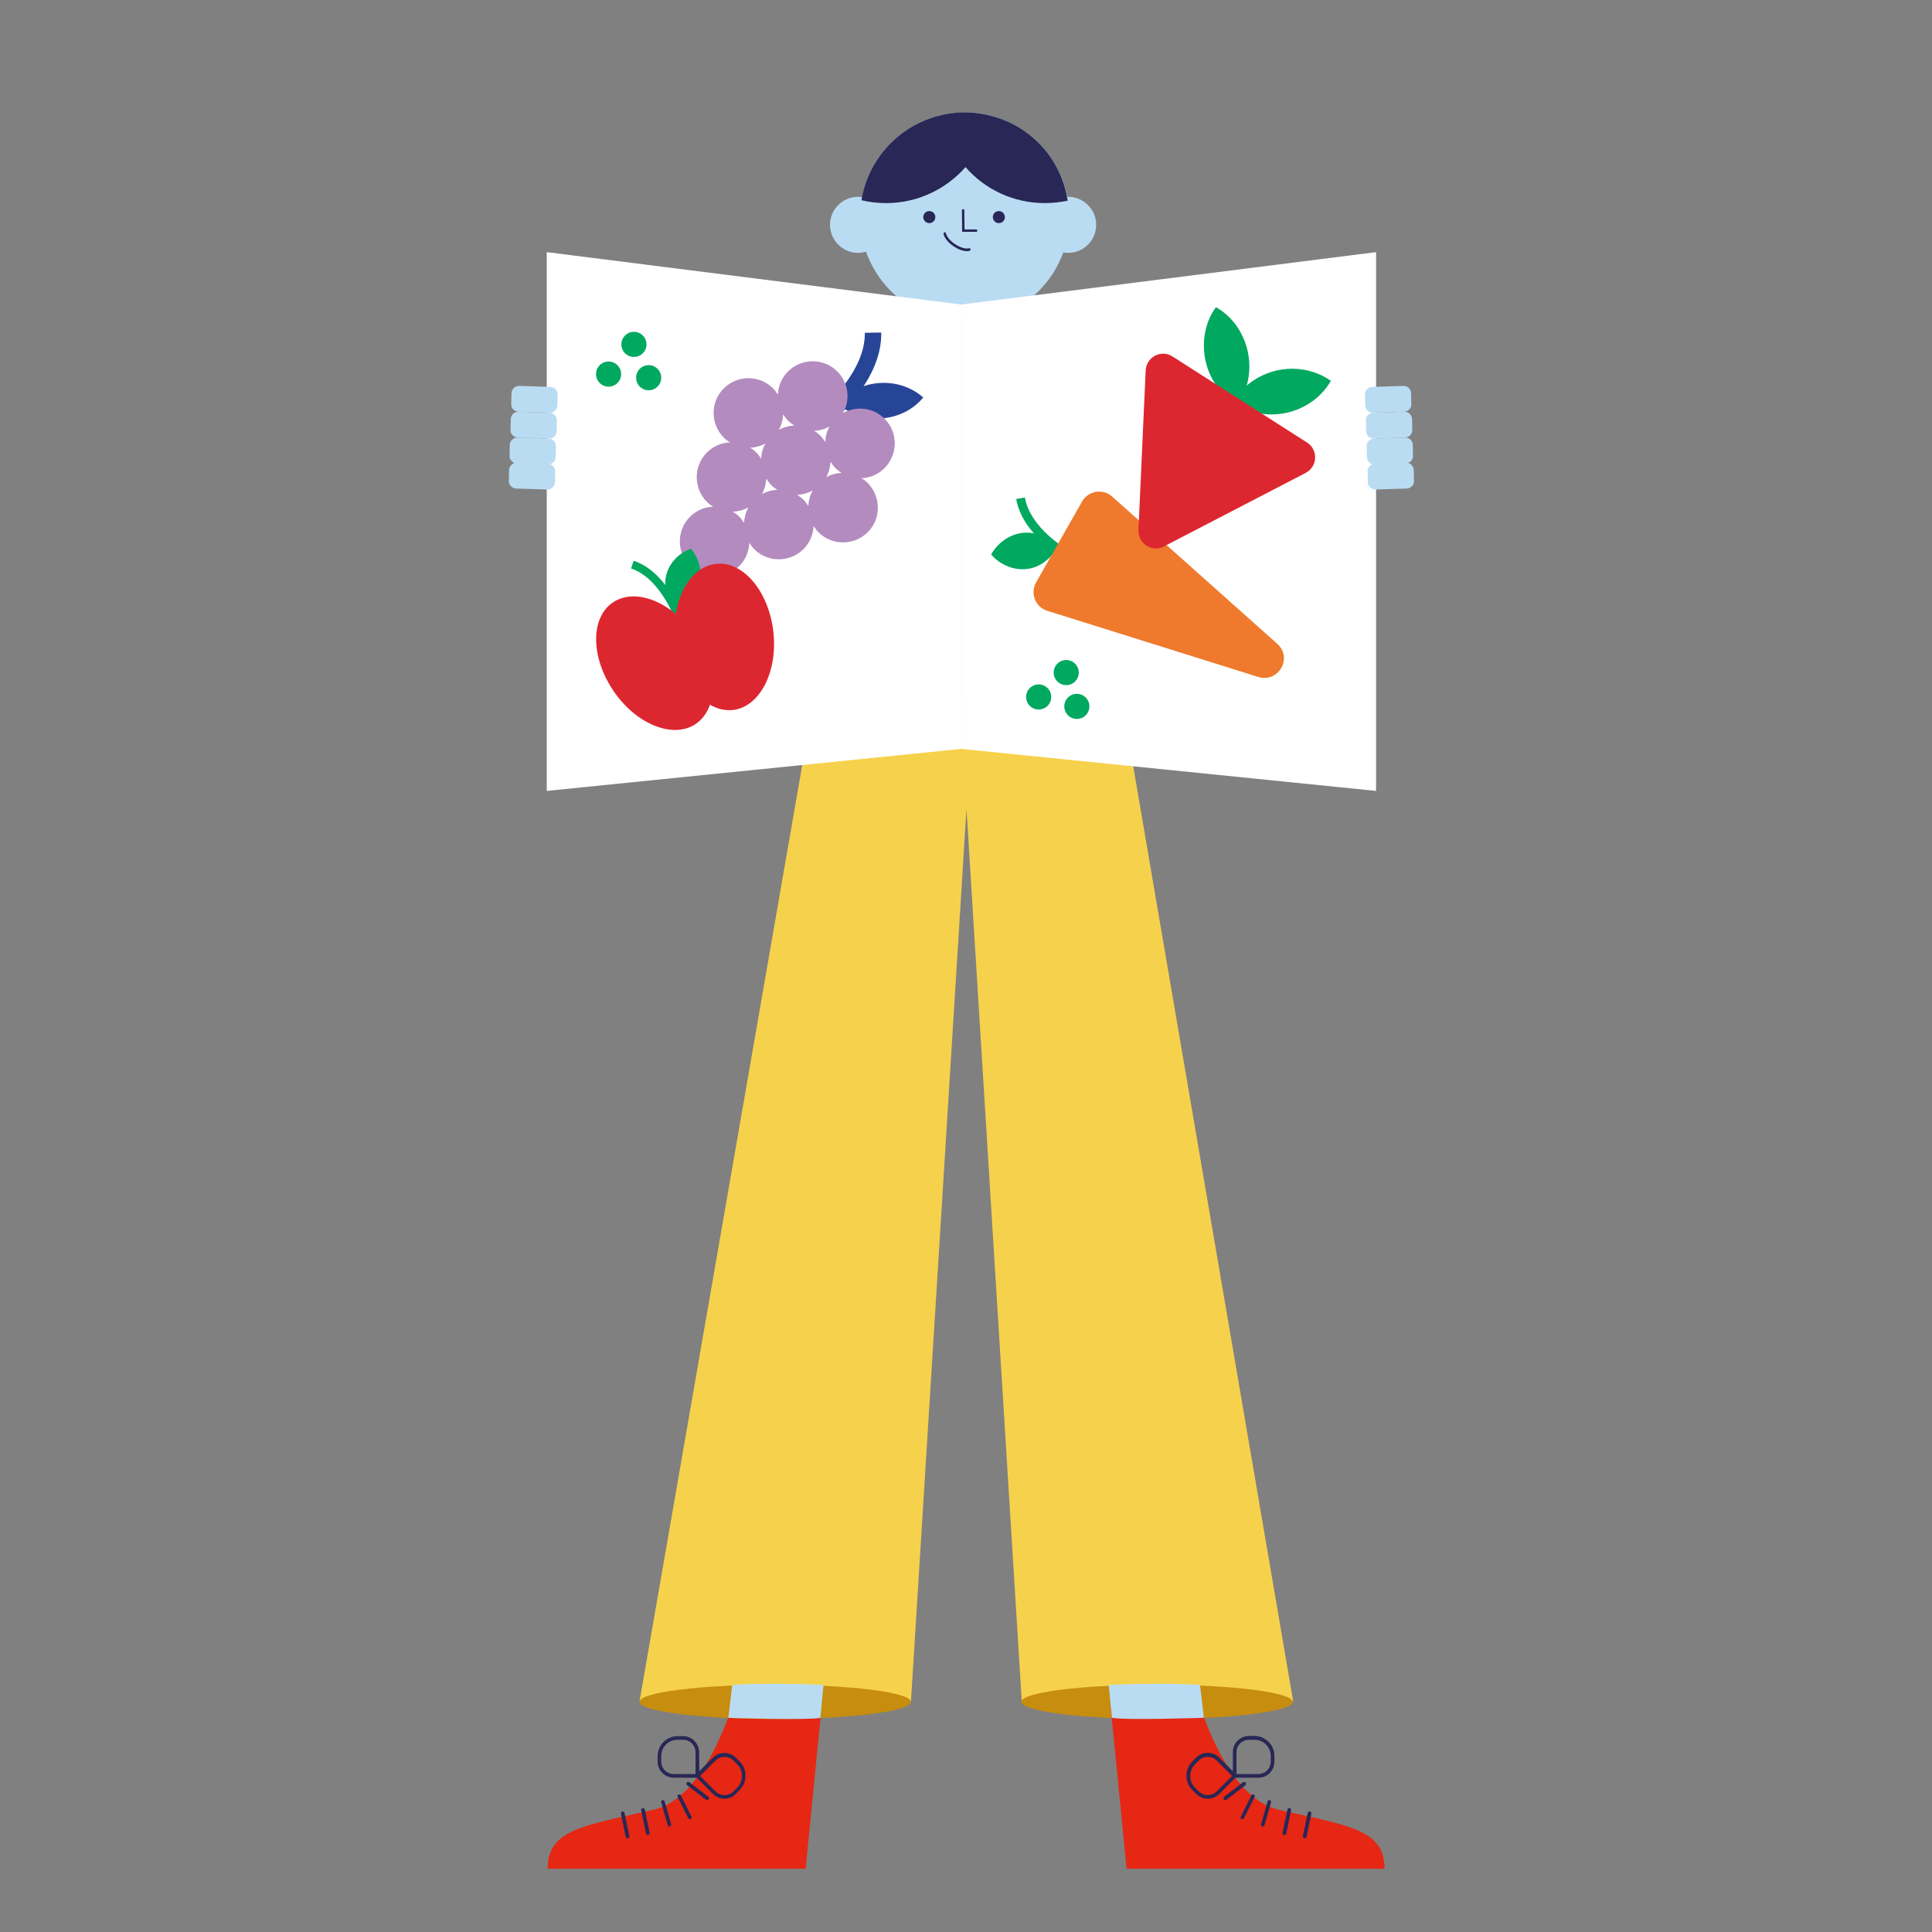 <?xml version="1.0" encoding="UTF-8"?>
<svg xmlns="http://www.w3.org/2000/svg" xmlns:xlink="http://www.w3.org/1999/xlink" version="1.1" id="Layer_1" x="0px" y="0px" viewBox="0 0 800 800" style="enable-background:new 0 0 800 800;" xml:space="preserve">
<rect x="0" y="0" width="800" height="800" fill="#808080" stroke="none"/>
<style type="text/css">
	.st0{fill:#F6D14C;}
	.st1{fill:#E52713;}
	.st2{fill:#282756;}
	.st3{fill:#C78D0E;}
	.st4{fill:#BADCF3;}
	.st5{fill:#FFFFFF;}
	.st6{fill:#00A860;}
	.st7{fill:#EF792C;}
	.st8{fill:#264597;}
	.st9{fill:#B48BBF;}
	.st10{fill:#DD2730;}
	.st11{clip-path:url(#SVGID_00000119094806376881470830000000550548495322962863_);}
</style>
<g>
	<ellipse class="st0" cx="400.2" cy="301.7" rx="92.6" ry="12.5"></ellipse>
</g>
<g>
	<polygon class="st0" points="535.5,704.6 463.6,284.3 337.4,286.8 264.8,704.6 377.2,704.6 400.2,335 423.1,704.6  "></polygon>
</g>
<g>
	<path class="st1" d="M340.2,706.8l-6.6,67H226.8c0-16.2,14.3-17.7,43.7-24.4c15.8-3.6,26.3-24.2,32.6-42.6"></path>
</g>
<g>
	<path class="st2" d="M259.8,761.2c-0.4,0-0.7-0.2-0.7-0.6l-2-9.6c-0.1-0.4,0.2-0.8,0.6-0.9c0.4-0.1,0.8,0.2,0.9,0.6l2,9.6   c0.1,0.4-0.2,0.8-0.6,0.9C259.9,761.2,259.9,761.2,259.8,761.2L259.8,761.2z"></path>
</g>
<g>
	<path class="st2" d="M268.2,759.8c-0.4,0-0.7-0.2-0.7-0.6l-2-9.6c-0.1-0.4,0.2-0.8,0.6-0.9c0.4-0.1,0.8,0.2,0.9,0.6l2,9.6   c0.1,0.4-0.2,0.8-0.6,0.9C268.3,759.7,268.2,759.8,268.2,759.8L268.2,759.8z"></path>
</g>
<g>
	<path class="st2" d="M277.2,756.3c-0.3,0-0.6-0.2-0.7-0.5l-2.7-9.5c-0.1-0.4,0.1-0.8,0.5-0.9c0.4-0.1,0.8,0.1,0.9,0.5l2.7,9.5   c0.1,0.4-0.1,0.8-0.5,0.9C277.3,756.3,277.3,756.3,277.2,756.3L277.2,756.3z"></path>
</g>
<g>
	<path class="st2" d="M285.7,753.3c-0.3,0-0.5-0.2-0.7-0.4l-4.4-8.8c-0.2-0.4,0-0.8,0.3-1c0.4-0.2,0.8,0,1,0.3l4.4,8.8   c0.2,0.4,0,0.8-0.3,1C285.9,753.3,285.8,753.3,285.7,753.3L285.7,753.3z"></path>
</g>
<g>
	<path class="st2" d="M292.8,745.4c-0.2,0-0.3,0-0.5-0.2l-7.8-6c-0.3-0.2-0.4-0.7-0.1-1.1c0.2-0.3,0.7-0.4,1.1-0.1l7.8,6   c0.3,0.2,0.4,0.7,0.1,1.1C293.2,745.3,293,745.4,292.8,745.4L292.8,745.4z"></path>
</g>
<g>
	<path class="st2" d="M289.6,736.1H279c-3.7,0-6.7-3-6.7-6.7v-2.2c0-4.6,3.7-8.3,8.3-8.3h2.2c3.7,0,6.7,3,6.7,6.7L289.6,736.1   L289.6,736.1z M280.6,720.4c-3.8,0-6.8,3-6.8,6.8v2.2c0,2.9,2.3,5.2,5.2,5.2h9v-9c0-2.9-2.3-5.2-5.2-5.2L280.6,720.4L280.6,720.4z"></path>
</g>
<g>
	<path class="st2" d="M300,744.8c-1.8,0-3.5-0.7-4.8-2l-7.5-7.5l7.5-7.5c2.6-2.6,6.9-2.6,9.5,0l1.6,1.6c1.6,1.6,2.4,3.7,2.4,5.9   s-0.9,4.3-2.4,5.9l-1.6,1.6C303.5,744.1,301.8,744.8,300,744.8z M289.9,735.4l6.4,6.4c2,2,5.4,2,7.4,0l1.6-1.6c2.6-2.7,2.6-7,0-9.6   l-1.6-1.6c-2-2-5.3-2-7.4,0L289.9,735.4L289.9,735.4z"></path>
</g>
<g>
	<ellipse class="st3" cx="321" cy="704.7" rx="56.2" ry="7.1"></ellipse>
</g>
<g>
	<path class="st4" d="M301.6,711.3c0,0,32.6,1.1,38.1,0l1.3-13.6c0,0-22-1.1-37.8,0L301.6,711.3L301.6,711.3z"></path>
</g>
<g>
	<ellipse class="st3" cx="479.1" cy="704.7" rx="56.2" ry="7.1"></ellipse>
</g>
<g>
	<path class="st1" d="M459.9,706.8l6.6,67h106.8c0-16.2-14.3-17.7-43.7-24.4c-15.8-3.6-26.3-24.2-32.6-42.6"></path>
</g>
<g>
	<path class="st4" d="M498.5,711.3c0,0-32.6,1.1-38.1,0l-1.3-13.6c0,0,22-1.1,37.8,0L498.5,711.3L498.5,711.3z"></path>
</g>
<g>
	<path class="st2" d="M540.3,761.2c0,0-0.1,0-0.2,0c-0.4-0.1-0.7-0.5-0.6-0.9l2-9.6c0.1-0.4,0.5-0.7,0.9-0.6   c0.4,0.1,0.7,0.5,0.6,0.9l-2,9.6C541,761,540.7,761.2,540.3,761.2L540.3,761.2z"></path>
</g>
<g>
	<path class="st2" d="M531.9,759.8c0,0-0.1,0-0.2,0c-0.4-0.1-0.7-0.5-0.6-0.9l2-9.6c0.1-0.4,0.5-0.7,0.9-0.6   c0.4,0.1,0.7,0.5,0.6,0.9l-2,9.6C532.6,759.5,532.3,759.7,531.9,759.8L531.9,759.8z"></path>
</g>
<g>
	<path class="st2" d="M522.9,756.3c-0.1,0-0.1,0-0.2,0c-0.4-0.1-0.6-0.5-0.5-0.9l2.7-9.5c0.1-0.4,0.5-0.6,0.9-0.5   c0.4,0.1,0.6,0.5,0.5,0.9l-2.7,9.5C523.5,756.1,523.2,756.3,522.9,756.3L522.9,756.3z"></path>
</g>
<g>
	<path class="st2" d="M514.4,753.3c-0.1,0-0.2,0-0.3-0.1c-0.4-0.2-0.5-0.6-0.3-1l4.4-8.8c0.2-0.4,0.6-0.5,1-0.3   c0.4,0.2,0.5,0.6,0.3,1l-4.4,8.8C514.9,753.1,514.7,753.3,514.4,753.3L514.4,753.3z"></path>
</g>
<g>
	<path class="st2" d="M507.4,745.4c-0.2,0-0.5-0.1-0.6-0.3c-0.2-0.3-0.2-0.8,0.1-1.1l7.8-6c0.3-0.2,0.8-0.2,1.1,0.1   c0.2,0.3,0.2,0.8-0.1,1.1l-7.8,6C507.7,745.3,507.5,745.4,507.4,745.4L507.4,745.4z"></path>
</g>
<g>
	<path class="st2" d="M521.1,736.1h-10.6v-10.6c0-3.7,3-6.7,6.7-6.7h2.2c4.6,0,8.3,3.7,8.3,8.3v2.2   C527.8,733.1,524.8,736.1,521.1,736.1L521.1,736.1z M512,734.6h9c2.9,0,5.2-2.3,5.2-5.2v-2.2c0-3.8-3-6.8-6.8-6.8h-2.2   c-2.9,0-5.2,2.3-5.2,5.2V734.6L512,734.6z"></path>
</g>
<g>
	<path class="st2" d="M500.1,744.8c-1.8,0-3.5-0.7-4.8-2l-1.6-1.6c-1.6-1.6-2.4-3.7-2.4-5.9s0.9-4.3,2.4-5.9l1.6-1.6   c1.3-1.3,3-2,4.8-2s3.5,0.7,4.8,2l7.5,7.5l-7.5,7.5C503.6,744.1,501.9,744.8,500.1,744.8L500.1,744.8z M500.1,727.5   c-1.4,0-2.7,0.5-3.7,1.5l-1.6,1.6c-2.6,2.7-2.6,7,0,9.6l1.6,1.6c2,2,5.4,2,7.4,0l6.4-6.4l-6.4-6.4   C502.8,728,501.5,727.5,500.1,727.5L500.1,727.5z"></path>
</g>
<g>
	<circle class="st4" cx="355.3" cy="93.1" r="11.6"></circle>
</g>
<g>
	<circle class="st4" cx="442.3" cy="93.1" r="11.6"></circle>
</g>
<g>
	<circle class="st4" cx="399.5" cy="89.9" r="43.3"></circle>
</g>
<g>
	<circle class="st2" cx="384.8" cy="89.9" r="2.5"></circle>
</g>
<g>
	<circle class="st2" cx="413.6" cy="89.9" r="2.5"></circle>
</g>
<g>
	<path class="st2" d="M404.2,96h-5.8l-0.1-8.9c0-0.3,0.2-0.5,0.5-0.5c0.3,0,0.5,0.2,0.5,0.5l0.1,7.9h4.8c0.3,0,0.5,0.2,0.5,0.5   S404.5,96,404.2,96z"></path>
</g>
<g>
	<path class="st2" d="M400.4,104c-1.6,0-3.6-0.7-5.5-2c-2.3-1.5-3.9-3.5-4.2-5.2c-0.1-0.3,0.1-0.5,0.4-0.6c0.3-0.1,0.5,0.1,0.6,0.4   c0.3,1.4,1.8,3.2,3.8,4.5c2.1,1.4,4.4,2.1,5.8,1.7c0.3-0.1,0.5,0.1,0.6,0.4c0.1,0.3-0.1,0.5-0.4,0.6C401.2,104,400.8,104,400.4,104   z"></path>
</g>
<g>
	<path class="st2" d="M410.1,47.9c-2.8-0.7-5.8-1.2-8.8-1.3c-4-0.2-7.9,0.2-11.6,1.1c-16.9,3.9-30.1,17.7-33,35.2   c3.3,0.8,6.7,1.2,10.2,1.2c13.1,0,24.9-5.8,32.9-14.9c8,9.2,19.8,14.9,32.9,14.9c3.2,0,6.4-0.4,9.4-1   C439.6,66,426.9,52.1,410.1,47.9L410.1,47.9z"></path>
</g>
<g>
	<polygon class="st5" points="398.1,310.1 226.4,327.5 226.4,104.4 398.1,126.1  "></polygon>
</g>
<g>
	<path class="st4" d="M230.9,163.4l-0.1,4.5c-0.1,1.7-1.5,3.1-3.2,3l-12.9-0.4c-1.7-0.1-3.1-1.5-3-3.2l0.1-4.5   c0.1-1.7,1.5-3.1,3.2-3l12.9,0.4C229.6,160.3,231,161.7,230.9,163.4z"></path>
</g>
<g>
	<path class="st4" d="M230.6,174.1l-0.1,4.5c-0.1,1.7-1.5,3.1-3.2,3l-12.9-0.4c-1.7-0.1-3.1-1.5-3-3.2l0.1-4.5   c0.1-1.7,1.5-3.1,3.2-3l12.9,0.4C229.3,171,230.6,172.4,230.6,174.1z"></path>
</g>
<g>
	<path class="st4" d="M230.2,184.8l-0.1,4.5c-0.1,1.7-1.5,3.1-3.2,3l-12.9-0.4c-1.7-0.1-3.1-1.5-3-3.2l0.1-4.5   c0.1-1.7,1.5-3.1,3.2-3l12.9,0.4C228.9,181.7,230.3,183.1,230.2,184.8z"></path>
</g>
<g>
	<path class="st4" d="M229.9,195.2l-0.1,4.5c-0.1,1.7-1.5,3.1-3.2,3l-12.9-0.4c-1.7-0.1-3.1-1.5-3-3.2l0.1-4.5   c0.1-1.7,1.5-3.1,3.2-3l12.9,0.4C228.6,192.1,229.9,193.5,229.9,195.2z"></path>
</g>
<g>
	<polygon class="st5" points="398.1,310.1 569.8,327.5 569.8,104.4 398.1,126.1  "></polygon>
</g>
<g>
	<path class="st4" d="M584.3,162.8l0.1,4.5c0.1,1.7-1.3,3.1-3,3.2l-12.9,0.4c-1.7,0.1-3.1-1.3-3.2-3l-0.1-4.5   c-0.1-1.7,1.3-3.1,3-3.2l12.9-0.4C582.8,159.7,584.3,161.1,584.3,162.8z"></path>
</g>
<g>
	<path class="st4" d="M584.7,173.5l0.1,4.5c0.1,1.7-1.3,3.1-3,3.2l-12.9,0.4c-1.7,0.1-3.1-1.3-3.2-3l-0.1-4.5   c-0.1-1.7,1.3-3.1,3-3.2l12.9-0.4C583.2,170.4,584.6,171.8,584.7,173.5z"></path>
</g>
<g>
	<path class="st4" d="M585,184.2l0.1,4.5c0.1,1.7-1.3,3.1-3,3.2l-12.9,0.4c-1.7,0.1-3.1-1.3-3.2-3l-0.1-4.5c-0.1-1.7,1.3-3.1,3-3.2   l12.9-0.4C583.5,181.1,585,182.5,585,184.2z"></path>
</g>
<g>
	<path class="st4" d="M585.4,194.6l0.1,4.5c0.1,1.7-1.3,3.1-3,3.2l-12.9,0.4c-1.7,0.1-3.1-1.3-3.2-3l-0.1-4.5   c-0.1-1.7,1.3-3.1,3-3.2l12.9-0.4C583.9,191.5,585.3,192.9,585.4,194.6z"></path>
</g>
<g>
	<path class="st6" d="M440,230.6l1.8-3.1c0,0-3.9-2.3-8-6.1c-3.7-3.4-8.3-8.9-9.4-15.4l-3.6,0.6c1,6,4.6,12.1,10.6,17.6   C435.7,228.2,439.8,230.5,440,230.6L440,230.6z"></path>
</g>
<g>
	<path class="st6" d="M410.4,229.6c5.3,6.1,14.3,8.2,21.2,3.7c2.5-1.6,4.7-3.9,6.2-6.6c-2-2.4-4.7-4.2-7.5-5.2   C422.7,218.6,414.3,222.6,410.4,229.6L410.4,229.6z"></path>
</g>
<g>
	<path class="st7" d="M528.9,266.6l-68.4-61c-3.8-3.4-9.9-2.4-12.4,2l-19.1,33.6c-2.5,4.5-0.3,10.1,4.6,11.7l87.4,27.4   C529.4,282.9,535.4,272.4,528.9,266.6L528.9,266.6z"></path>
</g>
<g>
	<circle class="st6" cx="262.5" cy="142.6" r="5.2"></circle>
</g>
<g>
	<path class="st8" d="M345.8,173.4l-4.4-5.2c0.2-0.1,17-14.5,16.7-30.4l6.8-0.1C365.3,156.9,346.6,172.8,345.8,173.4z"></path>
</g>
<g>
	<path class="st8" d="M382.3,164.6c-6.3,7.6-16.8,10.4-26.1,7.7c-3.3-1-6.6-2.7-9.3-5.1c2.3-2.8,5.3-5,8.4-6.4   C364.2,156.8,375,158.1,382.3,164.6L382.3,164.6L382.3,164.6z"></path>
</g>
<g>
	<path class="st9" d="M366.3,173.4c-4.7-4.7-11.7-5.4-17.2-2.4c3.1-5.5,2.3-12.5-2.4-17.2c-5.6-5.6-14.7-5.6-20.4,0   c-2.7,2.7-4,6.1-4.2,9.6c-0.6-0.9-1.2-1.8-2-2.6c-5.6-5.6-14.7-5.6-20.4,0c-5.6,5.6-5.6,14.7,0,20.4c0.8,0.8,1.7,1.5,2.6,2   c-3.5,0.1-6.9,1.5-9.6,4.2c-5.6,5.6-5.6,14.7,0,20.4c0.8,0.8,1.7,1.5,2.6,2c-3.5,0.1-6.9,1.5-9.6,4.2c-5.6,5.6-5.6,14.7,0,20.4   s14.7,5.6,20.4,0c2.7-2.7,4-6.1,4.2-9.6c0.6,0.9,1.2,1.8,2,2.6c5.6,5.6,14.7,5.6,20.4,0c2.7-2.7,4-6.1,4.2-9.6   c0.6,0.9,1.2,1.8,2,2.6c5.6,5.6,14.7,5.6,20.4,0c5.6-5.6,5.6-14.7,0-20.4c-0.8-0.8-1.7-1.5-2.6-2c3.5-0.1,6.9-1.5,9.6-4.2   C371.9,188.1,371.9,179,366.3,173.4L366.3,173.4z M341.7,183c-0.6-0.9-1.2-1.8-2-2.6c-0.8-0.8-1.7-1.5-2.6-2   c2.2-0.1,4.4-0.7,6.4-1.8C342.4,178.5,341.8,180.7,341.7,183L341.7,183z M343.9,191.2c0.6,0.9,1.2,1.8,2,2.6c0.8,0.8,1.7,1.5,2.6,2   c-2.2,0.1-4.4,0.7-6.4,1.8C343.2,195.6,343.8,193.4,343.9,191.2L343.9,191.2z M328.9,176.2c-2.2,0.1-4.4,0.7-6.4,1.8   c1.1-2,1.7-4.2,1.8-6.4c0.6,0.9,1.2,1.8,2,2.6C327.1,175,328,175.6,328.9,176.2L328.9,176.2z M315.2,190c-0.6-0.9-1.2-1.8-2-2.6   c-0.8-0.8-1.7-1.5-2.6-2c2.2-0.1,4.4-0.7,6.4-1.8C315.8,185.6,315.2,187.8,315.2,190L315.2,190z M317.3,198.2   c0.6,0.9,1.2,1.8,2,2.6c0.8,0.8,1.7,1.5,2.6,2c-2.2,0.1-4.4,0.7-6.4,1.8C316.6,202.6,317.2,200.4,317.3,198.2L317.3,198.2z    M303.5,211.9c2.2-0.1,4.4-0.7,6.4-1.8c-1.1,2-1.7,4.2-1.8,6.4c-0.6-0.9-1.2-1.8-2-2.6S304.4,212.5,303.5,211.9L303.5,211.9z    M330.1,204.9c2.2-0.1,4.4-0.7,6.4-1.8c-1.1,2-1.7,4.2-1.8,6.4c-0.6-0.9-1.2-1.8-2-2.6C331.9,206.2,331,205.5,330.1,204.9   L330.1,204.9z"></path>
</g>
<g>
	<circle class="st6" cx="252" cy="154.9" r="5.2"></circle>
</g>
<g>
	<circle class="st6" cx="268.6" cy="156.4" r="5.2"></circle>
</g>
<g>
	<circle class="st6" cx="430.1" cy="288.6" r="5.2"></circle>
</g>
<g>
	<circle class="st6" cx="441.5" cy="278.5" r="5.2"></circle>
</g>
<g>
	<circle class="st6" cx="445.9" cy="292.5" r="5.2"></circle>
</g>
<g>
	<path class="st6" d="M551.1,157.7c-5.8,10.1-17.6,15.3-28.9,13.6c-4.1-0.6-8.2-2.1-11.7-4.7c2.1-3.8,5.2-6.9,8.6-9.1   C528.7,151.1,541.6,151,551.1,157.7L551.1,157.7L551.1,157.7z"></path>
</g>
<g>
	<path class="st6" d="M512.4,167.8c-10-5.8-15.3-17.6-13.6-28.9c0.6-4.1,2.1-8.2,4.7-11.7c3.8,2.1,6.9,5.2,9.1,8.6   C518.9,145.4,519,158.3,512.4,167.8L512.4,167.8z"></path>
</g>
<g>
	<path class="st10" d="M481.9,226.3l58.8-30.5c4.9-2.6,5.2-9.5,0.6-12.5l-55.8-35.7c-4.7-3-10.8,0.2-11.1,5.8l-3,66.1   C471.2,225.1,477,228.8,481.9,226.3l58.8-30.5c4.9-2.6,5.2-9.5,0.6-12.5l-55.8-35.7c-4.7-3-10.8,0.2-11.1,5.8l-3,66.1   C471.2,225.1,477,228.9,481.9,226.3L481.9,226.3z"></path>
</g>
<g>
	<path class="st6" d="M281.9,253.4l-3.2,1.2c0,0-1.5-4-4.5-8.3c-2.6-3.9-7-9-12.9-10.9l1.1-3.2c5.4,1.8,10.5,6,14.7,12.3   C280.3,249.1,281.9,253.2,281.9,253.4L281.9,253.4z"></path>
</g>
<g>
	<path class="st6" d="M286.1,227.2c4.9,5.7,5.5,14.4,0.4,20.1c-1.8,2.1-4.3,3.8-7,4.8c-1.9-2.2-3.2-4.9-3.7-7.6   C274.1,236.9,279,229.7,286.1,227.2L286.1,227.2L286.1,227.2z"></path>
</g>
<g>
	<defs>
		<path id="SVGID_1_" d="M296.3,233.5c-8.4,1-14.7,9.5-16.5,20.7c-8.8-7.3-19.1-9.5-26.1-4.7c-9.3,6.4-9.1,22.8,0.4,36.7    c9.5,13.9,24.8,19.9,34.1,13.5c2.7-1.9,4.6-4.6,5.8-7.9c3,1.8,6.2,2.5,9.5,2.2c11.2-1.3,18.7-16,16.7-32.7    S307.5,232.1,296.3,233.5L296.3,233.5z"></path>
	</defs>
	<clipPath id="SVGID_00000046321694770307793100000012565762050696204450_">
		<use xlink:href="#SVGID_1_" style="overflow:visible;"></use>
	</clipPath>
	<g style="clip-path:url(#SVGID_00000046321694770307793100000012565762050696204450_);">
		<g>
			<path class="st10" d="M296.3,233.5c-8.4,1-14.7,9.5-16.5,20.7c-8.8-7.3-19.1-9.5-26.1-4.7c-9.3,6.4-9.1,22.8,0.4,36.7     c9.5,13.9,24.8,19.9,34.1,13.5c2.7-1.9,4.6-4.6,5.8-7.9c3,1.8,6.2,2.5,9.5,2.2c11.2-1.3,18.7-16,16.7-32.7     S307.5,232.1,296.3,233.5L296.3,233.5z"></path>
		</g>
	</g>
</g>
</svg>
